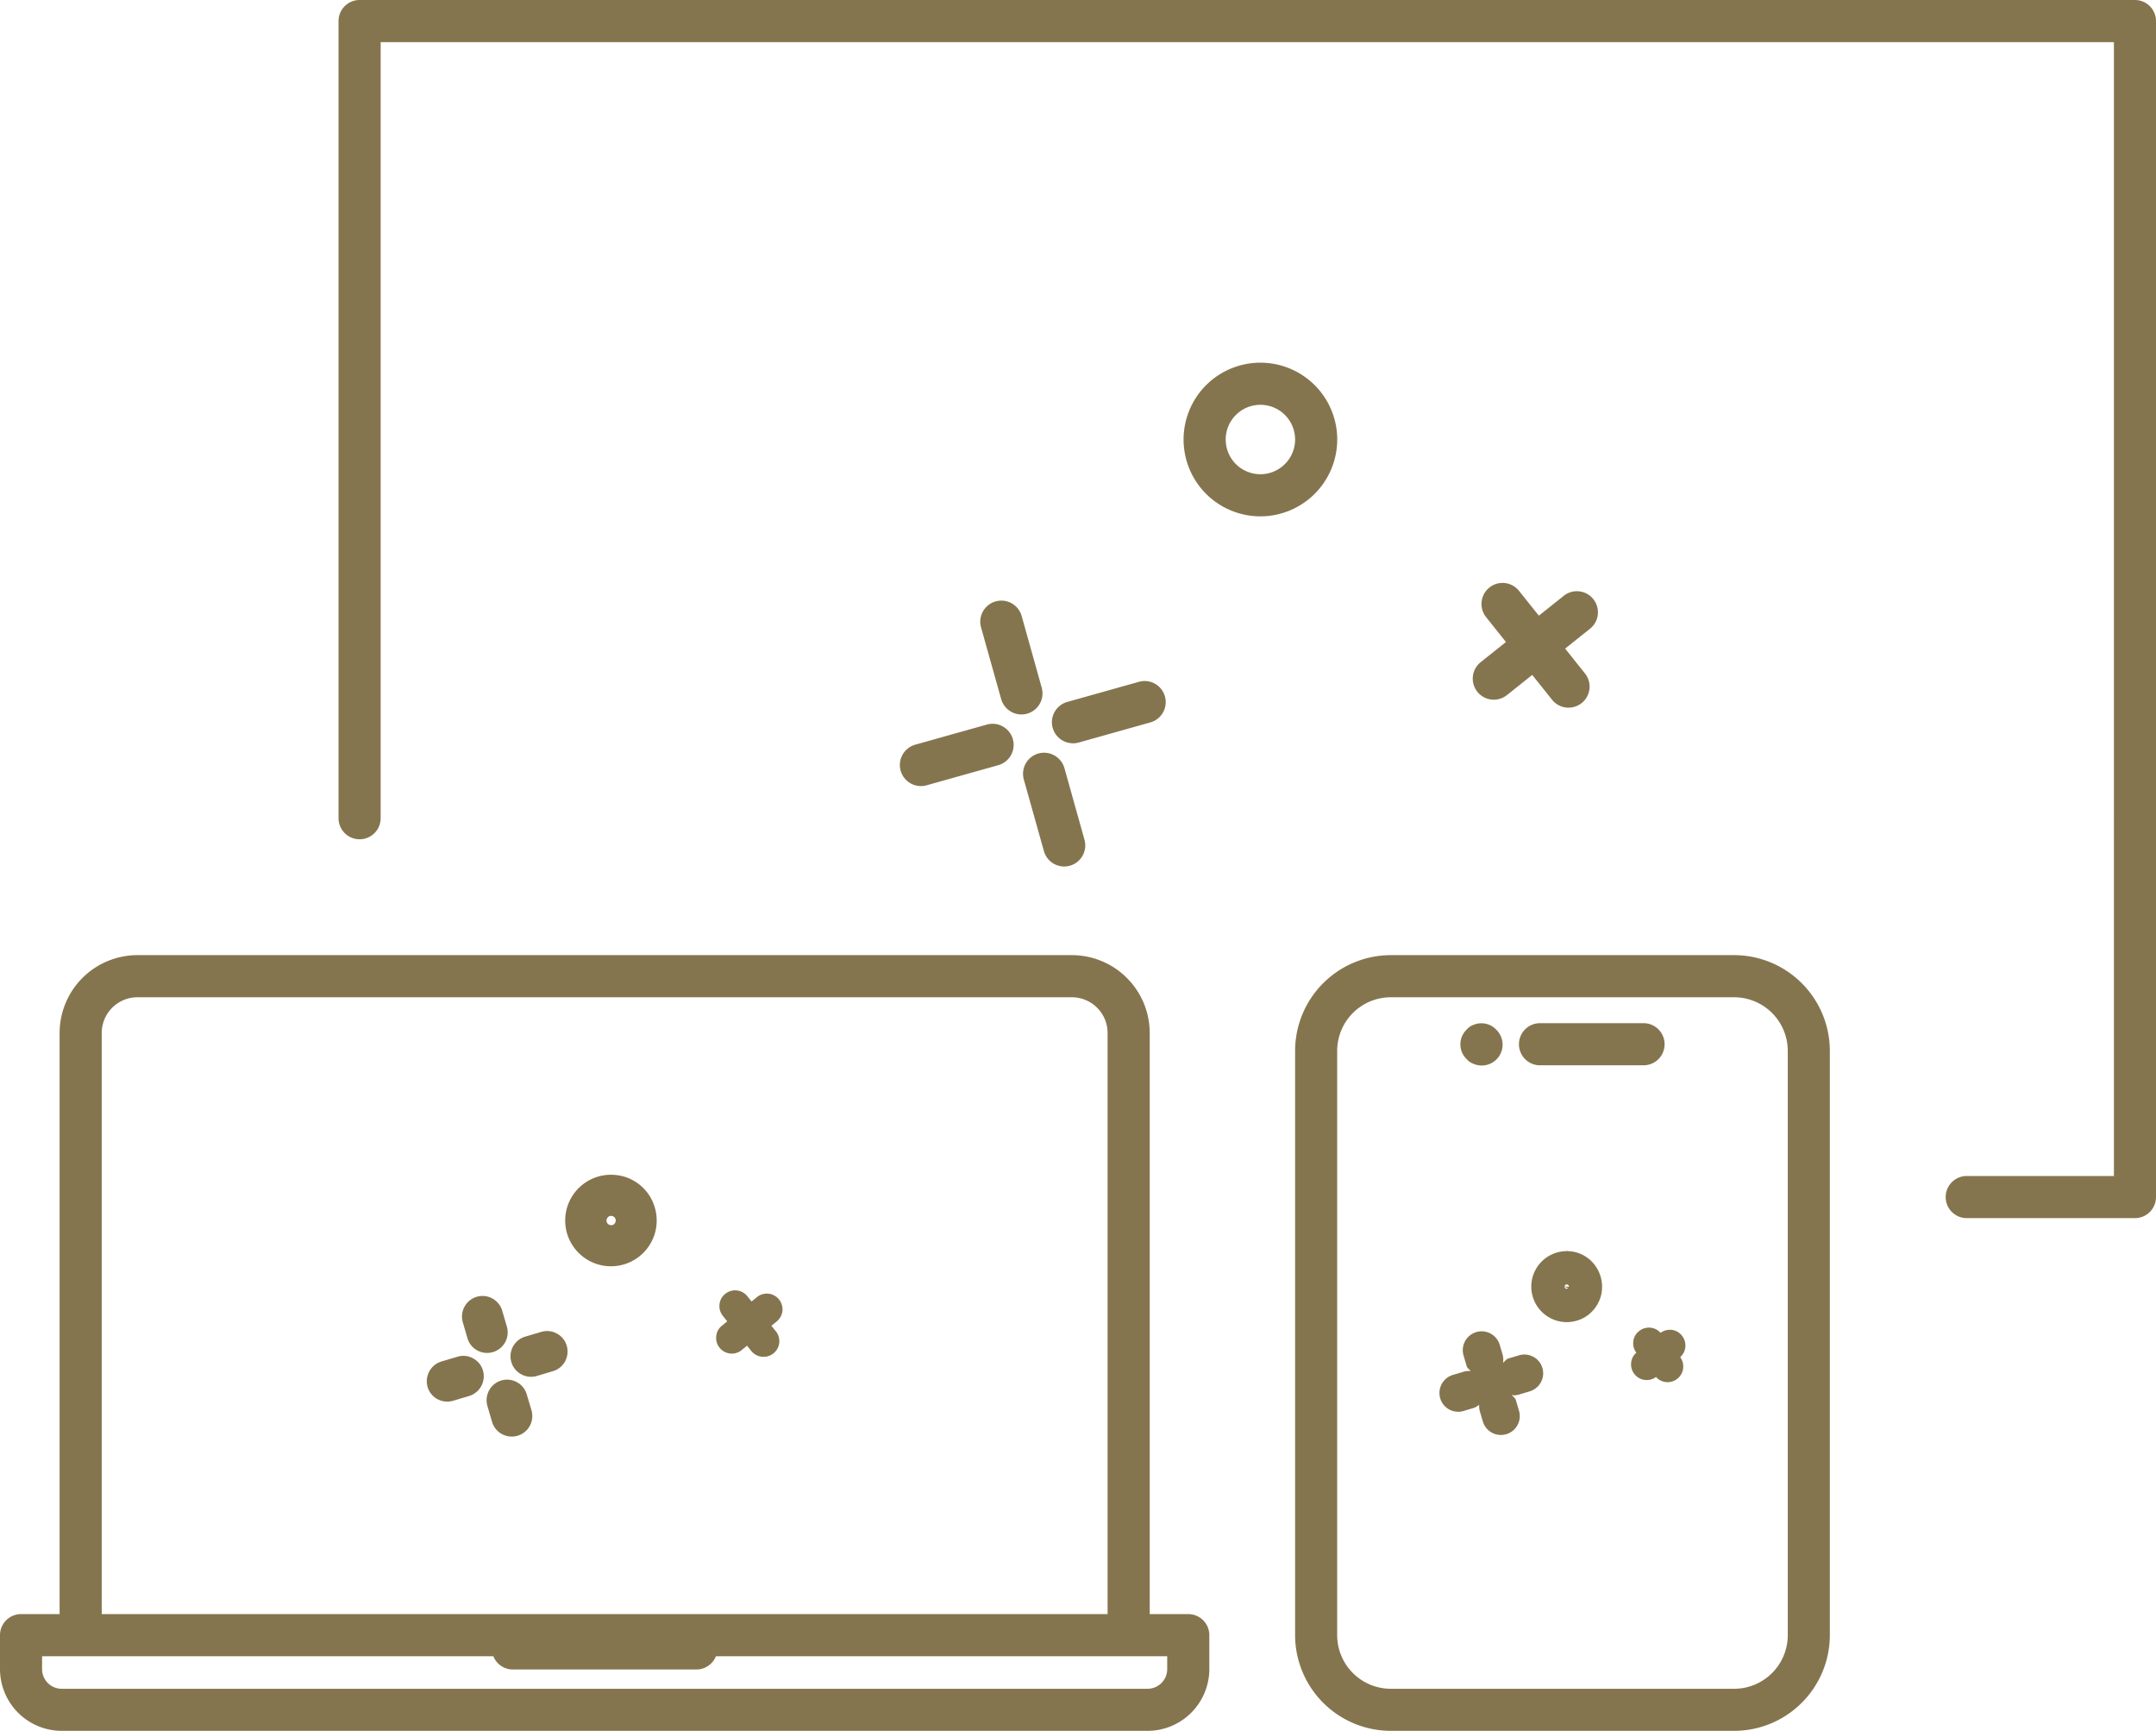 <?xml version="1.0" encoding="UTF-8"?> <svg xmlns="http://www.w3.org/2000/svg" id="ea4297b1-9059-408f-94e7-fbfeb68525b4" data-name="e88b776d-63b1-4e42-b617-34297f3ff972" viewBox="0 0 40.944 32.868"> <defs> <style>.e7ea2b43-f77d-4f8b-82a7-8a0ac5f8ba48{fill:#85754e;}</style> </defs> <path class="e7ea2b43-f77d-4f8b-82a7-8a0ac5f8ba48" d="M32.933,18.137H26.412a1.82,1.82,0,0,0-1.817,1.817v11.096a1.82,1.82,0,0,0,1.817,1.817h6.521A1.82,1.82,0,0,0,34.75,31.05V19.955A1.82,1.82,0,0,0,32.933,18.137Zm1.018,12.913a1.019,1.019,0,0,1-1.018,1.018H26.412a1.019,1.019,0,0,1-1.018-1.018V19.955A1.019,1.019,0,0,1,26.412,18.937h6.521a1.019,1.019,0,0,1,1.018,1.018Z"></path> <path class="e7ea2b43-f77d-4f8b-82a7-8a0ac5f8ba48" d="M29.246,20.229h1.966a.4.4,0,1,0,0-.8H29.246a.4.4,0,1,0,0,.8Z"></path> <path class="e7ea2b43-f77d-4f8b-82a7-8a0ac5f8ba48" d="M27.983,20.201a.396.396,0,0,0,.43-.65.386.386,0,0,0-.43-.09.305.305,0,0,0-.13.09.388.388,0,0,0-.012.548l.012.012A.305.305,0,0,0,27.983,20.201Z"></path> <path class="e7ea2b43-f77d-4f8b-82a7-8a0ac5f8ba48" d="M22.566,30.65H21.834V19.615a1.48,1.48,0,0,0-1.478-1.478H2.61a1.48,1.48,0,0,0-1.478,1.478V30.65H.4A.4.4,0,0,0,0,31.05v.645a1.174,1.174,0,0,0,1.172,1.172H21.794a1.174,1.174,0,0,0,1.172-1.172v-.645A.4.4,0,0,0,22.566,30.65ZM1.932,19.615a.679.679,0,0,1,.678-.678H20.356a.679.679,0,0,1,.678.678V30.65H1.932ZM22.166,31.695a.373.373,0,0,1-.372.373H1.172a.373.373,0,0,1-.373-.373v-.245H9.369a.399.399,0,0,0,.37.252h3.487a.399.399,0,0,0,.37-.252H22.166Z"></path> <path class="e7ea2b43-f77d-4f8b-82a7-8a0ac5f8ba48" d="M40.544,0H6.829a.4.4,0,0,0-.4.4V15.537a.4.4,0,0,0,.8,0V.8h32.916V22.331H37.35a.4.4,0,1,0,0,.8h3.194a.4.4,0,0,0,.4-.4V.4A.4.4,0,0,0,40.544,0Z"></path> <path class="e7ea2b43-f77d-4f8b-82a7-8a0ac5f8ba48" d="M12.278,22.628a.852.852,0,0,0-.576-.315.869.869,0,1,0,.756,1.016.882.882,0,0,0-.172-.692Zm-.617.618a.082.082,0,0,1-.048.019.094.094,0,0,1-.075-.032.09.09,0,0,1-.02-.064.109.109,0,0,1,.033-.062.085.085,0,0,1,.065-.018.089.089,0,0,1,.062.037A.09.09,0,0,1,11.661,23.245Z"></path> <path class="e7ea2b43-f77d-4f8b-82a7-8a0ac5f8ba48" d="M14.856,24.915a.302.302,0,0,0-.063-.241.297.297,0,0,0-.417-.044l-.002.002-.101.082-.082-.102a.296.296,0,0,0-.2-.108.287.287,0,0,0-.05-.001.296.296,0,0,0-.169.067.283.283,0,0,0-.108.201.295.295,0,0,0,.065.218l.082.102-.101.083a.281.281,0,0,0-.108.201.291.291,0,0,0,.065.219.297.297,0,0,0,.418.043l.001-.001.101-.083.082.102a.295.295,0,0,0,.201.108.298.298,0,0,0,.262-.486l-.083-.102.101-.082A.299.299,0,0,0,14.856,24.915Z"></path> <path class="e7ea2b43-f77d-4f8b-82a7-8a0ac5f8ba48" d="M8.994,25.799,8.985,25.794a.381.381,0,0,0-.297-.031l-.304.09a.393.393,0,0,0-.264.484.389.389,0,0,0,.181.228l.006.003a.388.388,0,0,0,.297.031l.304-.09a.393.393,0,0,0,.264-.484A.384.384,0,0,0,8.994,25.799Z"></path> <path class="e7ea2b43-f77d-4f8b-82a7-8a0ac5f8ba48" d="M10.585,25.328l-.01-.005a.383.383,0,0,0-.296-.032l-.304.09a.39.39,0,0,0-.264.484l0.0 0a.385.385,0,0,0,.178.226l.01.005a.382.382,0,0,0,.296.032l.303-.09a.402.402,0,0,0,.174-.105.392.392,0,0,0,.091-.378A.384.384,0,0,0,10.585,25.328Z"></path> <path class="e7ea2b43-f77d-4f8b-82a7-8a0ac5f8ba48" d="M10.003,26.477a.385.385,0,0,0-.178-.226l-.009-.005a.387.387,0,0,0-.297-.032.392.392,0,0,0-.263.483l.089.304a.39.39,0,0,0,.182.228l.006.003a.39.39,0,0,0,.56-.453Z"></path> <path class="e7ea2b43-f77d-4f8b-82a7-8a0ac5f8ba48" d="M9.534,25.569a.391.391,0,0,0,.092-.378l-.089-.303a.39.39,0,0,0-.182-.229l-.006-.003a.386.386,0,0,0-.296-.031.391.391,0,0,0-.264.484l.089.304a.385.385,0,0,0,.178.226l.01.005a.39.39,0,0,0,.467-.074Z"></path> <path class="e7ea2b43-f77d-4f8b-82a7-8a0ac5f8ba48" d="M29.827,23.761a.518.518,0,0,0-.117-.002.674.674,0,1,0,.465,1.199l0-0a.678.678,0,0,0,.24-.407.69.69,0,0,0-.14-.544A.662.662,0,0,0,29.827,23.761Zm-.079.711a.044.044,0,0,1-.029-.019.036.036,0,0,1-.007-.02l.067.029a.037.037,0,0,1-.032.009Zm-.036-.044A.039.039,0,0,1,29.727,24.4a.041.041,0,0,1,.023-.01c.013-.003.025.003.038.018a.043.043,0,0,1,.007.029Z"></path> <path class="e7ea2b43-f77d-4f8b-82a7-8a0ac5f8ba48" d="M31.741,25.252a.317.317,0,0,0-.207.057.287.287,0,0,0-.188-.097.181.181,0,0,0-.052-.001.292.292,0,0,0-.169.067.285.285,0,0,0-.108.2.297.297,0,0,0,.058.208.283.283,0,0,0-.098.191.293.293,0,0,0,.065.219.296.296,0,0,0,.407.051.291.291,0,0,0,.192.098l.029.001a.298.298,0,0,0,.238-.475.297.297,0,0,0,.095-.169l0-.001a.301.301,0,0,0-.063-.24A.291.291,0,0,0,31.741,25.252Z"></path> <path class="e7ea2b43-f77d-4f8b-82a7-8a0ac5f8ba48" d="M29.12,25.765a.354.354,0,0,0-.273-.029l-.201.06c-.044.013-.068.055-.103.083a.353.353,0,0,0-.003-.141l-.059-.201a.358.358,0,0,0-.687.203l.059.201 0.0.001c.012.039.052.061.076.093a.352.352,0,0,0-.135.013l-.202.06a.358.358,0,0,0-.07.657.365.365,0,0,0,.17.043.349.349,0,0,0,.102-.015l.201-.06a.351.351,0,0,0,.096-.059.353.353,0,0,0,.01.117l.059.201a.358.358,0,0,0,.687-.203l-.059-.201h-0c-.013-.043-.053-.067-.08-.102a.349.349,0,0,0,.037.01.355.355,0,0,0,.103-.015l.2-.06a.368.368,0,0,0,.16-.098.357.357,0,0,0-.088-.559Z"></path> <path class="e7ea2b43-f77d-4f8b-82a7-8a0ac5f8ba48" d="M25.395,8.346a1.459,1.459,0,1,0-1.459,1.459h0A1.461,1.461,0,0,0,25.395,8.346Zm-1.459.659a.659.659,0,1,1,.659-.66v.001a.66.66,0,0,1-.659.659Z"></path> <path class="e7ea2b43-f77d-4f8b-82a7-8a0ac5f8ba48" d="M20.377,14.115a.417.417,0,0,0,.108-.015l1.361-.382a.4.4,0,0,0-.217-.771h0l-1.361.382a.4.4,0,0,0,.108.785Z"></path> <path class="e7ea2b43-f77d-4f8b-82a7-8a0ac5f8ba48" d="M17.104,14.635a.401.401,0,0,0,.385.292.419.419,0,0,0,.108-.015l1.361-.382a.4.4,0,1,0-.217-.771h0l-1.361.382A.401.401,0,0,0,17.104,14.635Z"></path> <path class="e7ea2b43-f77d-4f8b-82a7-8a0ac5f8ba48" d="M19.72,14.308a.401.401,0,0,0-.277.494l.382,1.361a.401.401,0,0,0,.385.291.417.417,0,0,0,.108-.015.401.401,0,0,0,.277-.494L20.214,14.585A.403.403,0,0,0,19.72,14.308Z"></path> <path class="e7ea2b43-f77d-4f8b-82a7-8a0ac5f8ba48" d="M19.402,11.697a.4.4,0,0,0-.771.217h0l.382,1.361a.401.401,0,0,0,.385.292.417.417,0,0,0,.108-.015.401.401,0,0,0,.277-.494Z"></path> <path class="e7ea2b43-f77d-4f8b-82a7-8a0ac5f8ba48" d="M28.056,13.136a.4.4,0,0,0,.562.063l0,0L29.098,12.816l.383.479a.4.4,0,0,0,.625-.499l-.383-.48.48-.383a.4.4,0,0,0-.499-.625l-.48.383-.383-.479a.4.4,0,0,0-.628.495l.003.004.383.48-.48.383a.4.4,0,0,0-.063.562Z"></path> </svg> 